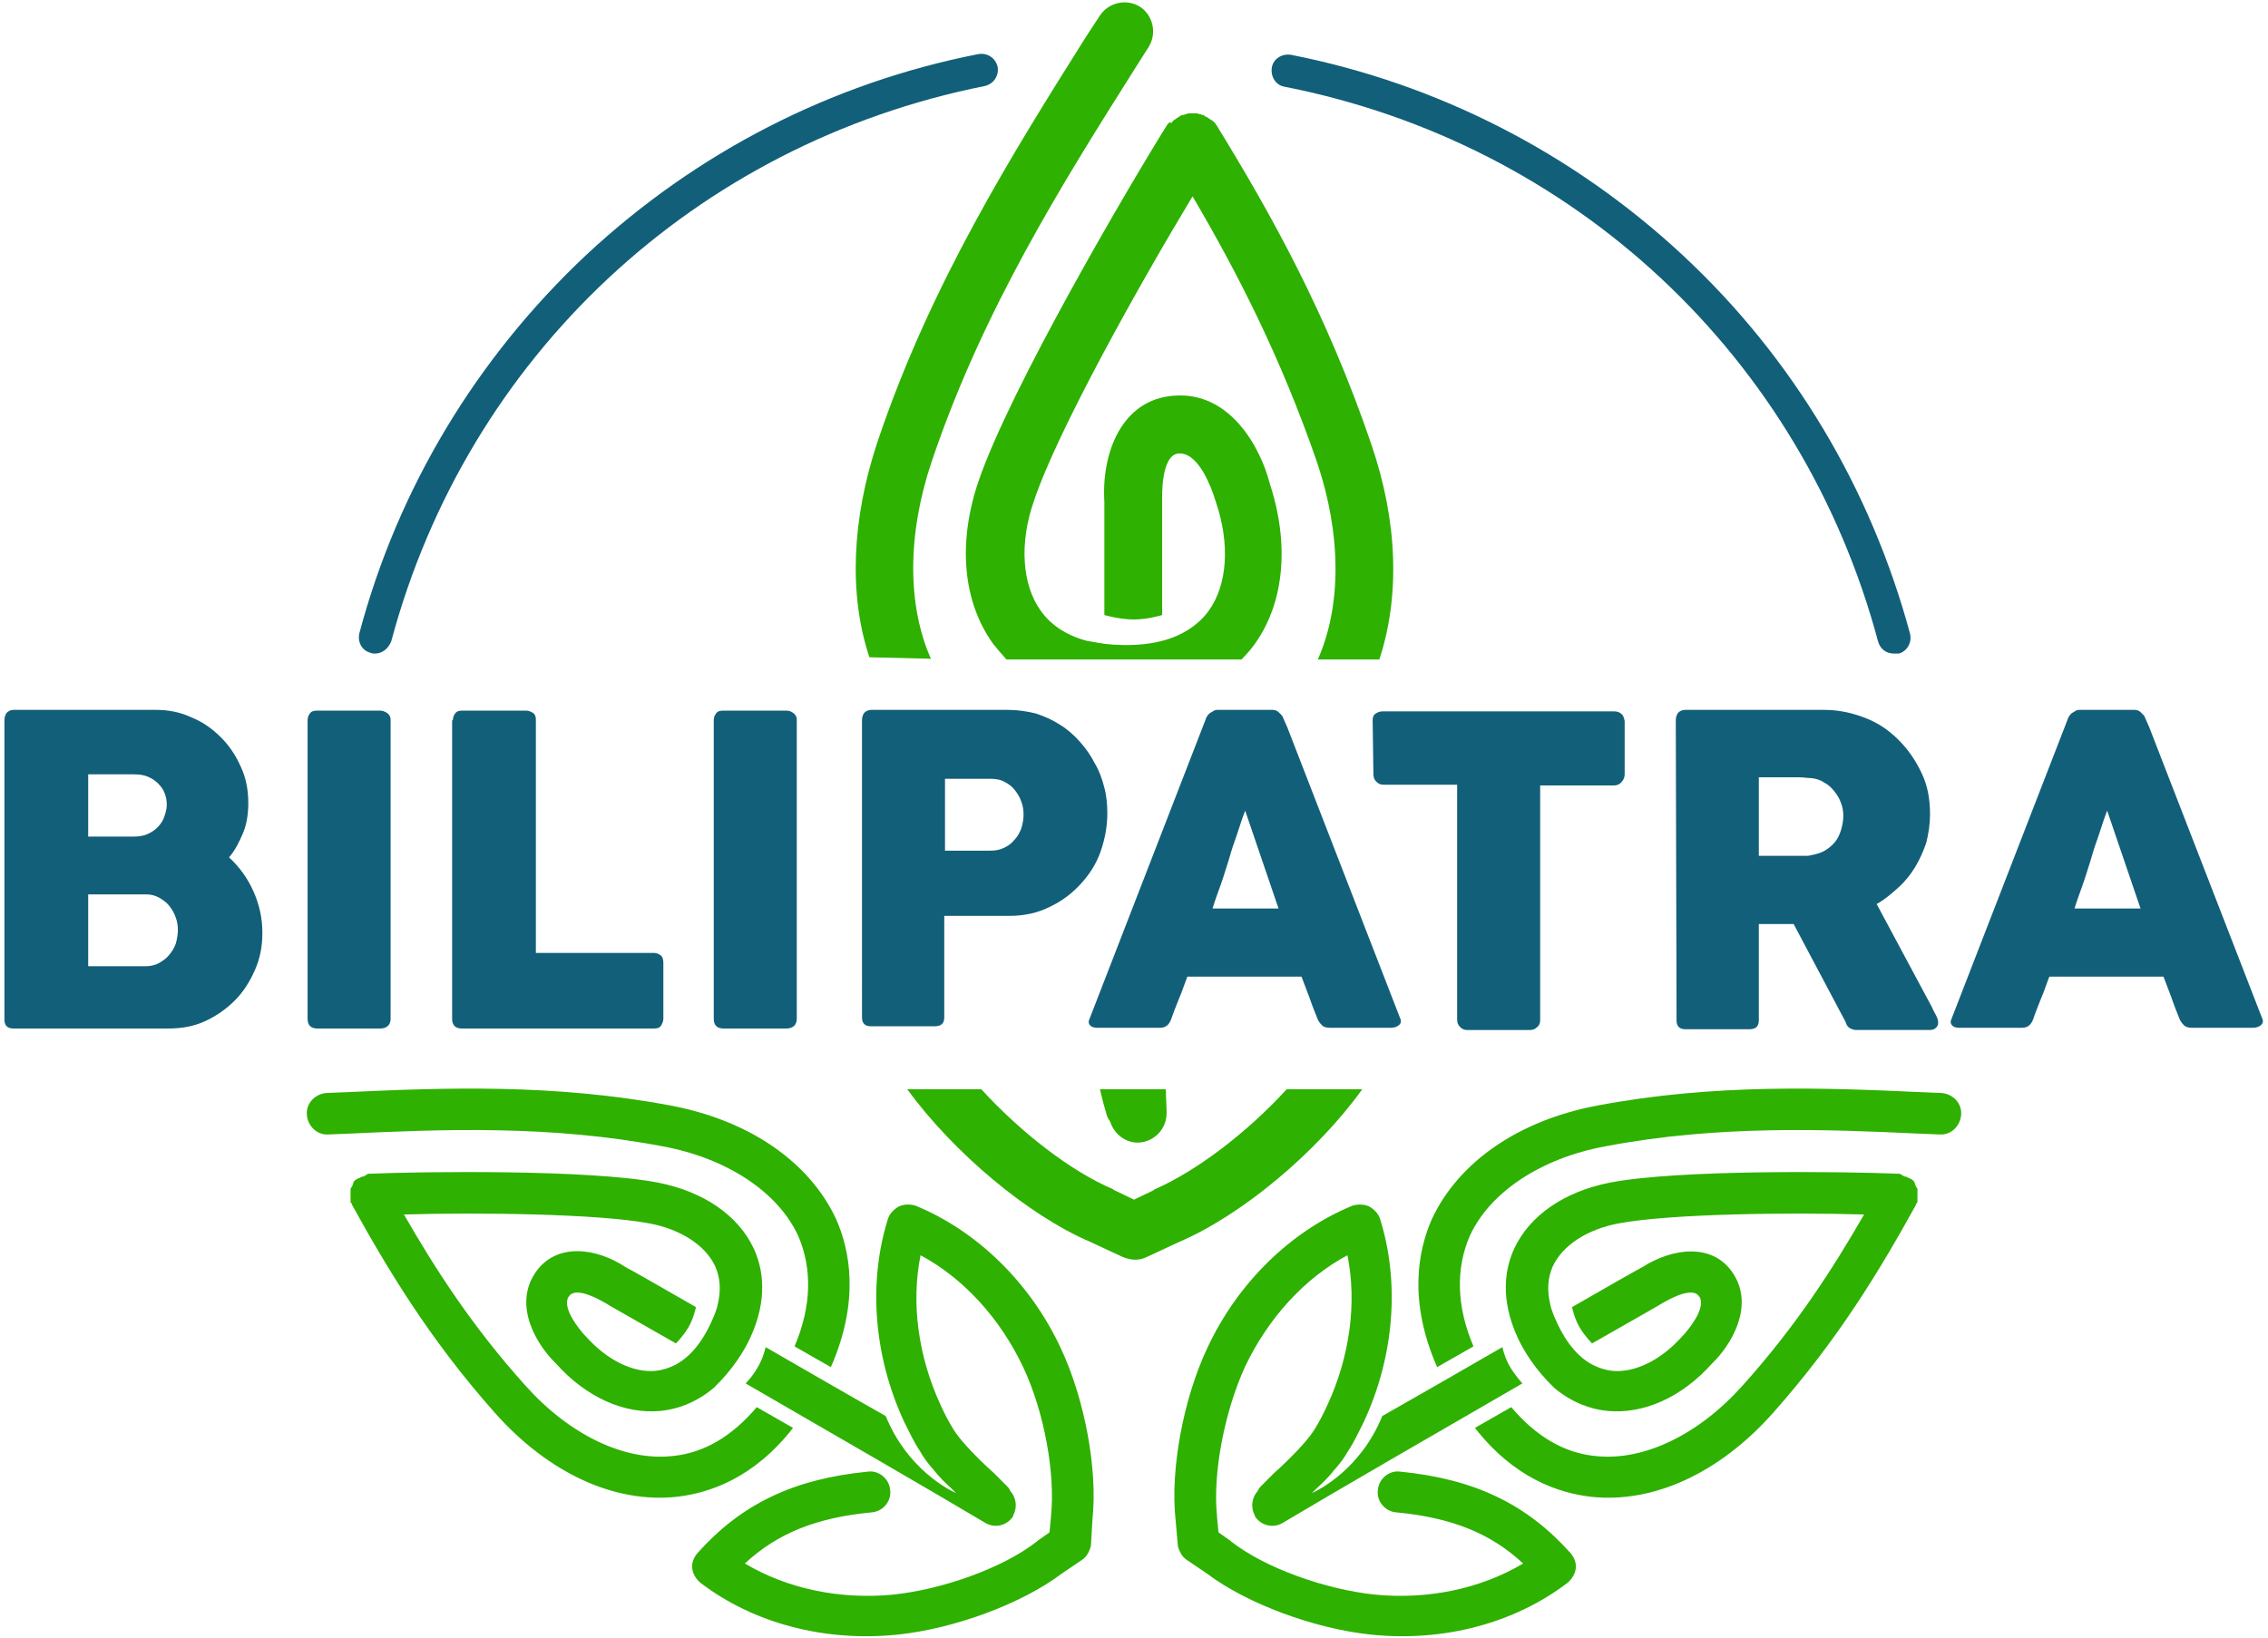 <svg height="221" width="306" viewBox="0 0 306 221" xmlns="http://www.w3.org/2000/svg" version="1.2"><style>.a{fill:#2eb100}.b{fill:#125f79}</style><path d="m157.7 16.6c0 0 0 0.1-0.1 0.1l-0.1 0.1c-5.3 8.5-21.2 35.6-25.5 48.2-2.8 8.3-2.1 16.2 2 21.9q0.8 1 1.8 2.1h31.7q1.1-1.1 1.8-2.1c4-5.6 4.7-13.5 2-21.7-1.2-4.7-5.3-12.4-12.9-11.8-7.1 0.5-9.8 7.8-9.4 14.3 0 1 0 6.9 0 15.3 0 0 2 0.6 4 0.6 1.9 0 3.8-0.6 3.8-0.6 0-9 0-15.2 0-15.4q0-0.1 0-0.3c0-0.1-0.2-5.9 2.2-6.1 0.1 0 0.1 0 0.2 0 2.6 0 4.3 4.8 4.7 6.1 0 0.1 0.1 0.2 0.1 0.3 2 5.8 1.6 11.3-0.9 14.8-0.7 1-1.7 1.9-2.8 2.6-3.6 2.3-8.4 2.2-11.2 1.9-0.6-0.1-1.3-0.2-1.8-0.3-0.4-0.1-0.6-0.1-0.6-0.1-2.7-0.7-4.9-2.1-6.3-4.1-2.5-3.5-2.9-9.1-0.9-14.8 3.1-9.3 14.1-29 21.4-41.1 6 10.2 11.9 21.7 16.8 35.9 3.3 9.8 3.3 19.4 0.1 26.6h8.3c2.8-8.5 2.5-18.6-1.1-29.1-6-17.6-13.5-31-20.8-42.9 0 0 0-0.1-0.1-0.1 0-0.1-0.1-0.1-0.1-0.2 0-0.1-0.1-0.1-0.1-0.1 0-0.1-0.1-0.1-0.1-0.1 0-0.1-0.1-0.1-0.1-0.1l-0.1-0.1c-0.1-0.1-0.1-0.1-0.2-0.1l-0.1-0.1c-0.1 0-0.1-0.1-0.2-0.1 0 0 0 0-0.1-0.1-0.1 0-0.1-0.1-0.2-0.1-0.1 0-0.1-0.1-0.2-0.1 0 0-0.1 0-0.1-0.1-0.1 0-0.1-0.1-0.2-0.1h-0.1c-0.1 0-0.2-0.1-0.3-0.1-0.1 0-0.2 0-0.3-0.1q-0.1 0-0.3 0c0 0 0 0-0.1 0q-0.1 0-0.3 0h-0.1q-0.1 0-0.3 0h-0.1c-0.1 0-0.2 0-0.3 0.1h-0.1c-0.1 0-0.2 0.1-0.3 0.1 0 0 0 0-0.1 0-0.1 0-0.2 0.1-0.3 0.1-0.1 0.1-0.2 0.1-0.3 0.2-0.1 0.1-0.2 0.1-0.3 0.2-0.1 0.1-0.2 0.1-0.3 0.2 0 0 0 0-0.1 0.1-0.1 0.1-0.1 0.1-0.2 0.2 0 0 0 0.1-0.1 0.1-0.2-0.2-0.3-0.1-0.3 0zm-32.1 72.3c-3.2-7.2-3.2-16.8 0.1-26.6 6.9-20.5 17.8-37.8 27.4-53l1.9-3c1.1-1.8 0.6-4.2-1.2-5.4-1.8-1.1-4.2-0.6-5.4 1.2l-1.9 2.9c-9.8 15.6-20.9 33.2-28.1 54.6-3.5 10.5-3.9 20.7-1.1 29.1zm48 58.1c-5.3 5.8-12.1 11-17.8 13.5 0 0-0.1 0-0.1 0.1l-2.7 1.3-2.7-1.3c0 0-0.1 0-0.1-0.1-5.7-2.4-12.5-7.7-17.8-13.5h-10c6.3 8.6 16.3 17 24.7 20.6l4.3 2c0.5 0.2 1.1 0.4 1.7 0.4 0.6 0 1.1-0.1 1.7-0.4l4.3-2c8.4-3.6 18.5-12 24.7-20.6zm-25.2 0c0.3 1.3 0.6 2.4 0.9 3.4 0.1 0.4 0.3 0.7 0.5 1 0.5 1.6 2 2.8 3.7 2.8h0.1c2.1-0.1 3.8-1.8 3.8-4 0-1-0.1-2-0.1-3.2h-8.9z" class="a"></path><path d="m0.6 97.2c0-0.4 0.1-0.7 0.3-1 0.2-0.2 0.5-0.4 0.9-0.4h19.2c1.7 0 3.3 0.3 4.8 1 1.5 0.6 2.8 1.5 4 2.7 1.1 1.1 2 2.4 2.7 4 0.7 1.5 1 3.1 1 4.9 0 1.4-0.2 2.8-0.7 4-0.5 1.2-1.1 2.4-1.9 3.3 1.4 1.3 2.5 2.8 3.3 4.6 0.8 1.8 1.2 3.6 1.2 5.6 0 1.8-0.3 3.4-1 5-0.7 1.6-1.6 3-2.7 4.1-1.2 1.2-2.5 2.1-4 2.8-1.5 0.7-3.2 1-4.9 1h-21q-0.6 0-0.9-0.3-0.3-0.3-0.3-0.9zm23.4 28.3c0-0.6-0.1-1.2-0.3-1.7-0.2-0.6-0.5-1.1-0.9-1.6-0.4-0.5-0.9-0.8-1.4-1.1-0.6-0.3-1.1-0.4-1.8-0.4h-7.7v9.7h7.7c0.6 0 1.2-0.1 1.8-0.4 0.5-0.3 1-0.6 1.4-1.1q0.6-0.7 0.9-1.5c0.2-0.7 0.3-1.3 0.3-1.9zm-1.5-16.9c0-0.6-0.1-1.1-0.3-1.6-0.2-0.5-0.5-0.9-0.9-1.3-0.4-0.4-0.9-0.7-1.4-0.9q-0.7-0.3-1.8-0.3h-6.2v8.4h6.1q1.1 0 1.8-0.3c0.5-0.2 1-0.5 1.4-0.9 0.4-0.4 0.7-0.8 0.9-1.3 0.2-0.6 0.4-1.1 0.4-1.8zm19-11.4q0-0.5 0.3-0.9c0.2-0.3 0.5-0.4 1-0.4h8.5q0.4 0 0.9 0.3c0.3 0.2 0.5 0.5 0.5 0.9v40.4c0 0.8-0.5 1.3-1.4 1.3h-8.5c-0.8 0-1.3-0.4-1.3-1.3zm19.6 0q0-0.5 0.3-0.9c0.2-0.3 0.5-0.4 1-0.4h8.6q0.4 0 0.9 0.3c0.3 0.2 0.4 0.5 0.4 0.9v31.5h15.9q0.5 0 0.9 0.3c0.3 0.2 0.4 0.6 0.4 1v7.6q0 0.4-0.3 0.9c-0.2 0.3-0.5 0.4-0.9 0.4h-26c-0.8 0-1.3-0.4-1.3-1.3v-40.3zm35.2 0q0-0.5 0.3-0.9c0.2-0.3 0.5-0.4 1-0.4h8.5q0.5 0 0.9 0.3c0.3 0.2 0.5 0.5 0.5 0.9v40.4c0 0.8-0.5 1.3-1.4 1.3h-8.5c-0.8 0-1.3-0.4-1.3-1.3zm20 0c0-0.4 0.1-0.7 0.3-1 0.2-0.2 0.5-0.4 1-0.4h18.4c1.3 0 2.6 0.2 3.8 0.5 1.2 0.4 2.3 0.9 3.2 1.5 1 0.6 1.9 1.4 2.7 2.3 0.8 0.9 1.5 1.9 2 2.9 0.6 1 1 2.1 1.3 3.3 0.3 1.1 0.4 2.3 0.4 3.5q0 2.5-0.9 5.1c-0.6 1.7-1.5 3.1-2.7 4.4-1.2 1.3-2.5 2.3-4.2 3.1q-2.4 1.2-5.4 1.2h-8.8v13.7c0 0.8-0.4 1.2-1.3 1.2h-8.6q-0.6 0-0.9-0.3-0.3-0.3-0.3-0.9zm21.8 12.7c0-0.6-0.1-1.2-0.3-1.7-0.2-0.6-0.5-1.1-0.9-1.6-0.4-0.5-0.8-0.8-1.4-1.1-0.5-0.3-1.2-0.4-1.9-0.4h-6.1v9.7h6.1c0.7 0 1.3-0.1 1.9-0.4 0.6-0.3 1-0.6 1.4-1.1 0.4-0.4 0.7-1 0.9-1.5 0.2-0.7 0.3-1.3 0.3-1.9zm24.6-12.9c0-0.1 0.1-0.2 0.2-0.4 0.1-0.1 0.2-0.3 0.4-0.4 0.2-0.1 0.3-0.2 0.5-0.3 0.2-0.1 0.3-0.1 0.5-0.1h7.4c0.3 0 0.6 0.1 0.8 0.3 0.2 0.2 0.4 0.4 0.5 0.5l0.7 1.6 15.2 39.2c0.2 0.4 0.1 0.7-0.1 0.9-0.2 0.2-0.6 0.4-1.1 0.4h-8.3c-0.4 0-0.8-0.1-1-0.3-0.2-0.2-0.4-0.4-0.6-0.8-0.4-1-0.8-2-1.1-2.9-0.4-1-0.7-1.9-1.1-2.9h-15.4c-0.4 1-0.7 2-1.1 2.9-0.4 1-0.8 2-1.1 2.9-0.3 0.7-0.7 1.1-1.5 1.1h-8.5q-0.6 0-0.9-0.3c-0.2-0.2-0.3-0.5-0.1-0.9zm5.3 12.4c-0.4 1-0.7 2-1.1 3.2-0.4 1.1-0.8 2.3-1.1 3.4-0.4 1.2-0.7 2.3-1.1 3.4-0.4 1.1-0.8 2.2-1.1 3.2h8.9zm17.2-12.2c0-0.4 0.1-0.7 0.4-0.9 0.3-0.2 0.6-0.3 1-0.3h31.2c0.3 0 0.7 0.1 0.9 0.3 0.3 0.2 0.4 0.5 0.5 1v7.2c0 0.3-0.1 0.7-0.4 1-0.2 0.3-0.6 0.5-1 0.5h-10v31.7c0 0.3-0.1 0.7-0.4 0.9-0.3 0.3-0.6 0.4-1 0.4h-8.5c-0.3 0-0.6-0.1-0.9-0.4-0.3-0.3-0.4-0.6-0.4-1v-31.7h-9.9c-0.4 0-0.7-0.1-1-0.4-0.3-0.3-0.4-0.6-0.4-1.1zm40.9 0c0-0.4 0.1-0.7 0.3-1 0.2-0.2 0.5-0.4 1-0.4h18.7c2 0 3.8 0.4 5.6 1.1 1.8 0.7 3.2 1.7 4.5 3 1.3 1.3 2.3 2.8 3.1 4.5 0.8 1.7 1.1 3.5 1.1 5.5 0 1.3-0.2 2.6-0.5 3.8q-0.6 1.8-1.5 3.3c-0.6 1-1.4 2-2.3 2.8-0.9 0.8-1.8 1.6-2.9 2.2l7.5 14c0.1 0.3 0.3 0.6 0.5 1 0.2 0.4 0.3 0.7 0.3 1 0 0.3-0.1 0.5-0.3 0.7-0.2 0.2-0.5 0.3-0.8 0.3h-10q-0.4 0-0.9-0.3c-0.3-0.2-0.4-0.5-0.5-0.8l-7-13.2h-4.7v13c0 0.8-0.4 1.2-1.3 1.2h-8.6q-0.6 0-0.9-0.3-0.3-0.3-0.3-0.9zm22.6 12.9c0-0.6-0.1-1.2-0.3-1.7-0.2-0.6-0.5-1.1-0.9-1.6-0.4-0.5-0.8-0.9-1.4-1.2q-0.7-0.5-1.8-0.6c-0.5 0-1-0.1-1.5-0.1q-0.7 0-1.5 0h-4v10.6h5.3c0.3 0 0.7 0 0.9 0 0.3 0 0.6 0 0.9-0.1q1.1-0.2 1.8-0.6c0.5-0.3 1-0.7 1.4-1.2 0.4-0.5 0.6-1 0.8-1.6 0.2-0.7 0.3-1.3 0.3-1.9zm30.3-13.1c0-0.1 0.1-0.2 0.2-0.4 0.1-0.1 0.2-0.3 0.4-0.4 0.2-0.1 0.3-0.2 0.5-0.3 0.2-0.1 0.3-0.1 0.5-0.1h7.4c0.3 0 0.6 0.1 0.8 0.3 0.2 0.2 0.4 0.4 0.5 0.5l0.7 1.6 15.2 39.2c0.2 0.4 0.1 0.7-0.1 0.9-0.2 0.2-0.6 0.4-1.1 0.4h-8.3c-0.4 0-0.8-0.1-1-0.3-0.2-0.2-0.4-0.4-0.6-0.8-0.4-1-0.8-2-1.1-2.9-0.4-1-0.7-1.9-1.1-2.9h-15.4c-0.4 1-0.7 2-1.1 2.9-0.4 1-0.8 2-1.1 2.9-0.3 0.7-0.7 1.1-1.5 1.1h-8.5q-0.6 0-0.9-0.3c-0.2-0.2-0.3-0.5-0.1-0.9zm5.3 12.4c-0.4 1-0.7 2-1.1 3.2-0.4 1.1-0.8 2.3-1.1 3.4-0.4 1.2-0.7 2.3-1.1 3.4-0.4 1.1-0.8 2.2-1.1 3.2h8.9z" class="b"></path><path d="m255.5 88.2c-1 0-1.8-0.6-2.1-1.6-10.3-38.5-41-67.2-80.1-74.9-1.2-0.2-1.9-1.4-1.7-2.6 0.2-1.2 1.4-1.9 2.6-1.7 19.8 3.9 38.1 13.3 52.9 27.1 14.8 13.8 25.3 31.4 30.6 51 0.3 1.2-0.4 2.4-1.5 2.7-0.3 0-0.5 0-0.7 0z" class="b"></path><path d="m50.6 88.2c-0.2 0-0.4 0-0.6-0.1-1.2-0.3-1.8-1.5-1.5-2.7 5.2-19.5 15.8-37.1 30.6-51 14.8-13.8 33-23.2 52.9-27.1 1.2-0.2 2.3 0.5 2.6 1.7 0.2 1.2-0.5 2.3-1.7 2.6-39.1 7.8-69.8 36.5-80.1 74.9-0.4 1.1-1.3 1.7-2.2 1.7z" class="b"></path><path d="m49.7 158.4q0.1 0 0 0c0.1 0 0.2 0 0.2 0 7.1-0.3 29.6-0.6 38.9 1.2 6.1 1.2 10.8 4.4 12.9 8.9 1.2 2.6 2 6.7-0.5 12.1-0.8 1.7-2.3 4.2-4.9 6.7-2.5 2.1-5.1 2.9-7.1 3.1-4.9 0.5-10.1-1.8-14.2-6.4-2.5-2.4-5.8-7.7-2.8-12.2 2.8-4.2 8.3-3.4 12.2-0.8 0.6 0.3 4.3 2.4 9.5 5.4 0 0-0.3 1.5-1 2.7-0.7 1.2-1.7 2.2-1.7 2.2-5.6-3.2-9.5-5.4-9.6-5.5-0.1 0-0.1-0.1-0.2-0.1 0 0-3.6-2.2-4.6-0.8 0 0 0 0.1-0.1 0.1-0.9 1.6 1.5 4.4 2.1 5.1 0.1 0.1 0.1 0.1 0.2 0.2 2.9 3.3 6.5 5 9.5 4.7 0.9-0.1 1.8-0.4 2.6-0.8 2.7-1.4 4.3-4.4 5.1-6.3 0.2-0.4 0.3-0.8 0.5-1.3 0.1-0.3 0.1-0.4 0.1-0.4 0.5-2 0.4-3.7-0.3-5.3-1.3-2.8-4.6-5-8.9-5.8-6.9-1.3-23-1.5-33.1-1.2 4.2 7.3 9.2 15.1 16.4 23.1 5.9 6.6 13.3 10.2 19.8 9.5 4.3-0.4 8.1-2.7 11.4-6.6l4.9 2.8c-5.3 6.8-11.3 8.8-15.7 9.3-8.4 0.9-17.3-3.2-24.5-11.3-8.8-9.9-14.5-19.4-19.3-28.1 0 0 0 0 0-0.1 0 0 0-0.1-0.1-0.1 0 0 0-0.1-0.1-0.1v-0.1-0.1-0.1c0-0.1 0-0.1 0-0.2v-0.1c0-0.1 0-0.1 0-0.2 0 0 0 0 0-0.1 0-0.1 0-0.1 0-0.2v-0.1-0.1c0-0.1 0-0.1 0-0.2 0 0 0 0 0-0.1 0-0.1 0-0.1 0-0.2 0-0.1 0-0.2 0.1-0.2 0-0.1 0.1-0.2 0.1-0.2 0-0.1 0.1-0.1 0.1-0.2 0 0 0 0 0-0.1 0-0.1 0.1-0.1 0.1-0.2 0 0 0 0 0-0.1 0-0.1 0.1-0.1 0.1-0.1 0 0 0 0 0.1-0.1l0.1-0.1c0.1 0 0.1-0.1 0.2-0.1 0.1 0 0.1-0.1 0.2-0.1 0.1 0 0.2-0.1 0.2-0.1 0.1 0 0.1-0.1 0.2-0.1 0 0 0 0 0.1 0 0.1 0 0.1 0 0.2-0.1 0 0 0 0 0.1 0 0.4-0.3 0.5-0.3 0.5-0.3zm62.4 26.1l-4.9-2.8c2.3-5.4 2.4-10.5 0.5-14.9-2.7-5.9-9.6-10.5-18.3-12.1-15.2-2.9-29.8-2.3-42.6-1.7l-2.5 0.1c-1.5 0.1-2.8-1.1-2.9-2.7-0.1-1.5 1.1-2.8 2.7-2.9l2.5-0.1c13.1-0.6 28-1.2 43.9 1.8 10.6 2 18.7 7.6 22.3 15.3 1.9 4.3 3.2 11.1-0.7 20zm-17.6 29.1c-0.6-0.5-1-1.2-1.1-1.9-0.1-0.8 0.2-1.5 0.7-2.1 5.9-6.6 12.9-10 23-11 1.5-0.2 2.9 1 3 2.5 0.2 1.5-1 2.9-2.5 3-7.4 0.7-12.7 2.8-17.1 6.9 5.7 3.4 12.8 4.9 20 4.2 6.7-0.7 14.8-3.6 19.3-7.1 0 0 0.1 0 0.1-0.1l1.7-1.2 0.2-2.1v-0.1c0.6-5.7-0.9-14.1-3.8-20.2-3.1-6.5-8-11.9-13.8-15-1.3 6.5-0.3 13.7 2.7 20.2 0.5 1.1 1.1 2.3 1.8 3.4 1 1.6 3.5 4.1 5.4 5.8 0.6 0.6 1.2 1.2 1.7 1.7 0.2 0.2 0.4 0.4 0.5 0.7 0.8 0.9 1 2.2 0.4 3.3 0 0 0 0 0 0.1-0.8 1.3-2.5 1.7-3.8 0.9-6.7-4-20.7-12.1-32.3-18.8 0 0 1-1 1.7-2.3 0.7-1.2 1-2.6 1-2.6 5.2 3 10.9 6.3 16.2 9.3 2.9 7.1 8.4 9.9 9.5 10.4q-0.3-0.3-0.6-0.6c-0.9-0.8-1.7-1.6-2.4-2.5-0.8-0.9-1.4-1.7-1.9-2.6-0.8-1.2-1.4-2.5-2.1-3.9-4.1-8.8-4.9-18.8-2.2-27.4 0.2-0.7 0.8-1.3 1.5-1.7 0.7-0.3 1.5-0.3 2.2-0.1 8.3 3.4 15.5 10.4 19.6 19.2 3.3 7 5 16.5 4.3 23.1l-0.2 3.4c0 0.4-0.2 0.8-0.4 1.2-0.2 0.4-0.5 0.7-0.8 0.9l-2.8 1.9c-5.3 4-14.4 7.4-22.1 8.2-9.8 1-19.4-1.5-26.6-7z" class="a"></path><path d="m256.3 158.4q-0.2 0 0 0c-0.1 0-0.2 0-0.2 0-7.1-0.3-29.6-0.6-38.9 1.2-6.1 1.2-10.8 4.4-12.9 8.9-1.2 2.6-2 6.7 0.5 12.1 0.8 1.7 2.3 4.2 4.9 6.7 2.5 2.1 5.1 2.9 7.1 3.1 4.9 0.5 10.1-1.8 14.2-6.4 2.5-2.4 5.8-7.7 2.8-12.2-2.8-4.2-8.3-3.3-12.2-0.8-0.6 0.3-4.3 2.4-9.5 5.4 0 0 0.3 1.5 1 2.7 0.7 1.2 1.7 2.2 1.7 2.2 5.6-3.2 9.5-5.4 9.6-5.5 0.1 0 0.1-0.1 0.2-0.1 0 0 3.6-2.2 4.6-0.8 0 0 0 0.1 0.1 0.1 0.9 1.6-1.5 4.4-2.1 5.1-0.1 0.1-0.1 0.1-0.2 0.2-2.9 3.3-6.5 5-9.5 4.7-0.9-0.1-1.8-0.4-2.6-0.8-2.7-1.4-4.3-4.4-5.1-6.3-0.2-0.4-0.3-0.8-0.5-1.3-0.1-0.3-0.1-0.4-0.1-0.4-0.5-2-0.4-3.7 0.3-5.3 1.3-2.8 4.6-5 8.9-5.8 6.9-1.3 23-1.5 33.1-1.2-4.2 7.3-9.2 15.1-16.4 23.1-5.9 6.6-13.3 10.2-19.8 9.5-4.3-0.4-8.1-2.7-11.4-6.6l-4.9 2.8c5.3 6.8 11.3 8.8 15.7 9.3 8.4 0.9 17.3-3.2 24.5-11.3 8.8-9.9 14.5-19.4 19.3-28.1 0 0 0 0 0-0.1 0 0 0-0.1 0.1-0.1 0 0 0-0.1 0.1-0.1v-0.1-0.1-0.1c0-0.1 0-0.1 0-0.2v-0.1c0-0.1 0-0.1 0-0.2 0 0 0 0 0-0.1 0-0.1 0-0.1 0-0.2v-0.1-0.1c0-0.1 0-0.1 0-0.2 0 0 0 0 0-0.1 0-0.1 0-0.1 0-0.2 0-0.1 0-0.2-0.1-0.2 0-0.1-0.1-0.1-0.1-0.2 0-0.1-0.1-0.1-0.1-0.2 0 0 0 0 0-0.1 0-0.1-0.1-0.1-0.1-0.2 0 0 0 0 0-0.1l-0.1-0.1c0 0 0 0-0.1-0.1l-0.1-0.1c-0.1 0-0.1-0.1-0.2-0.1-0.1 0-0.1-0.1-0.2-0.1-0.1 0-0.2-0.1-0.2-0.1-0.1 0-0.1-0.1-0.2-0.1 0 0 0 0-0.1 0-0.1 0-0.1 0-0.2-0.1 0 0 0 0-0.1 0-0.4-0.3-0.5-0.3-0.5-0.3zm-44.8 55.2c0.6-0.5 1-1.2 1.1-1.9 0.1-0.8-0.2-1.5-0.7-2.1-5.9-6.6-12.9-10-23-11-1.5-0.2-2.9 1-3 2.5-0.2 1.5 1 2.9 2.5 3 7.4 0.7 12.7 2.8 17.1 6.9-5.7 3.4-12.8 4.9-20 4.2-6.7-0.7-14.8-3.6-19.3-7.1 0 0-0.1 0-0.1-0.1l-1.7-1.2-0.2-2.1v-0.1c-0.6-5.7 1-14.1 3.8-20.2 3.1-6.5 8-11.9 13.8-15 1.3 6.5 0.3 13.7-2.7 20.2-0.5 1.1-1.1 2.3-1.8 3.4-1 1.6-3.5 4.1-5.4 5.8-0.6 0.6-1.2 1.2-1.7 1.7-0.2 0.2-0.4 0.4-0.5 0.7-0.8 0.9-1 2.2-0.4 3.3 0 0 0 0 0 0.1 0.8 1.3 2.5 1.7 3.8 0.9 6.7-4 20.7-12.1 32.3-18.8 0 0-1-1.1-1.7-2.3-0.7-1.2-1-2.6-1-2.6-5.2 3-10.9 6.3-16.2 9.3-2.9 7.1-8.4 9.9-9.5 10.4q0.3-0.3 0.6-0.6c0.9-0.8 1.7-1.6 2.4-2.5 0.8-0.9 1.4-1.7 1.9-2.6 0.8-1.2 1.4-2.5 2.1-3.9 4.1-8.8 4.9-18.8 2.2-27.4-0.2-0.7-0.8-1.3-1.5-1.7-0.7-0.3-1.5-0.3-2.2-0.1-8.3 3.4-15.5 10.4-19.6 19.2-3.3 7-5 16.5-4.3 23.1l0.3 3.4c0 0.4 0.2 0.8 0.4 1.2 0.2 0.4 0.5 0.7 0.8 0.9l2.8 1.9c5.3 4 14.4 7.4 22.1 8.2 9.7 1 19.3-1.5 26.5-7zm-17.6-29.1l4.9-2.8c-2.3-5.4-2.4-10.5-0.5-14.9 2.7-5.9 9.6-10.5 18.3-12.1 15.2-2.9 29.8-2.3 42.6-1.7l2.5 0.1c1.5 0.1 2.8-1.1 2.9-2.7 0.1-1.5-1.1-2.8-2.7-2.9l-2.5-0.1c-13.1-0.6-28-1.2-43.9 1.8-10.6 2-18.7 7.6-22.3 15.3-1.9 4.3-3.2 11.1 0.7 20z" class="a"></path></svg>